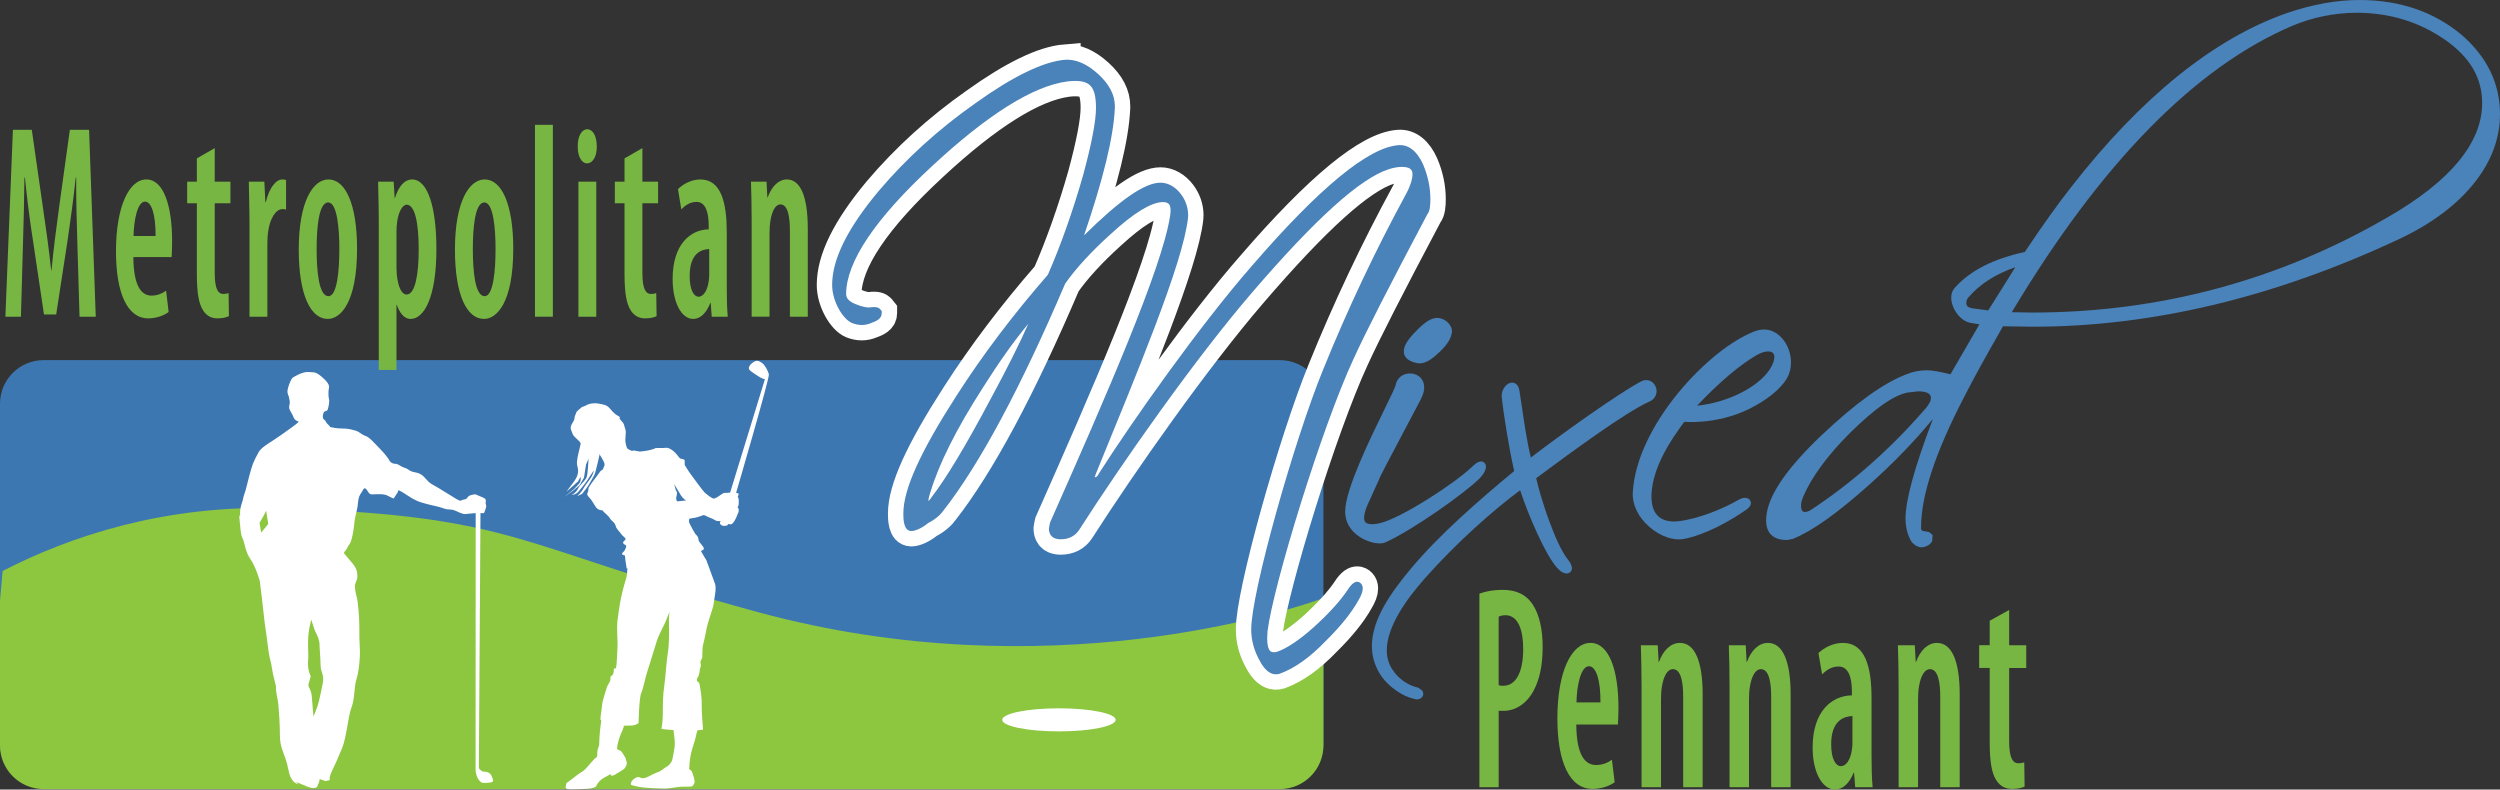 <svg enable-background="new 0 0 472.372 149.176" height="149.176" viewBox="0 0 472.372 149.176" width="472.372" xmlns="http://www.w3.org/2000/svg"><rect x="0" y="0" width="472.372" height="149.176" fill="#333333" stroke="none"/><path d="m250.06 140.492c0 4.552-3.69 8.241-8.242 8.241h-233.576c-4.552 0-8.242-3.689-8.242-8.241v-64.204c0-4.552 3.69-8.242 8.242-8.242h233.576c4.552 0 8.242 3.69 8.242 8.242z" fill="#3d77b2"/><path d="m250.06 121.475v19.382c0 4.551-3.69 8.241-8.242 8.241h-233.576c-4.552 0-8.242-3.69-8.242-8.241v-27.378l.497-5.596c12.576-6.474 30.453-12.552 52.568-11.85 45.07 1.431 44.18 7.144 90.138 19.627 54.799 14.884 100.782-.454 106.894-2.654z" fill="#8dc63f"/><g fill="#78b643"><path d="m14.623 46.219c-.126-3.982-.252-8.802-.221-12.679h-.094c-.411 3.877-.979 8.121-1.484 11.526l-2.209 14.355h-2.304l-2.083-13.988c-.568-3.563-1.137-7.964-1.515-11.893h-.095c-.032 3.982-.158 8.645-.284 12.836l-.379 13.465h-2.935l1.42-35.312h3.567l2.051 14.303c.663 4.558 1.2 8.278 1.61 12.26h.063c.379-3.982.852-7.649 1.483-12.26l1.988-14.303h3.63l1.262 35.312h-3.062z"/><path d="m25.199 48.576c.032 5.711 1.641 7.283 3.441 7.283 1.104 0 2.051-.419 2.746-.943l.473 4.034c-.947.733-2.43 1.205-3.851 1.205-3.945 0-6.092-4.768-6.092-12.679 0-8.435 2.462-13.57 5.744-13.57 3.22 0 4.861 4.873 4.861 11.683 0 1.467-.063 2.305-.094 2.986h-7.228zm4.198-3.981c.032-4.086-.789-6.496-1.988-6.496-1.452 0-2.115 3.51-2.178 6.496z"/><path d="m40.572 27.987v6.339h2.967v4.086h-2.967v13.203c0 3.143.726 3.929 1.578 3.929.379 0 .694-.052 1.041-.157l.063 4.348c-.505.262-1.262.419-2.209.419-1.073 0-2.052-.472-2.714-1.572-.757-1.258-1.136-3.144-1.136-6.916v-13.254h-1.83v-4.086h1.83v-4.401z"/><path d="m47.138 41.503c0-2.357-.095-4.977-.126-7.177h2.936l.189 3.877h.095c.599-2.62 1.862-4.296 3.124-4.296.316 0 .505.052.694.105v5.606c-.189-.105-.41-.105-.694-.105-1.168 0-2.367 1.624-2.714 4.401-.095.629-.126 1.467-.126 2.462v13.465h-3.377v-18.338z"/><path d="m67.465 47.005c0 10.32-3.188 13.255-5.524 13.255-3.251 0-5.492-4.506-5.492-13.098 0-9.221 2.746-13.255 5.618-13.255 3.22 0 5.398 4.715 5.398 13.098zm-7.638.052c0 4.296.442 8.907 2.241 8.907 1.673 0 2.052-5.082 2.052-8.907 0-3.72-.379-8.802-2.115-8.802-1.831 0-2.178 5.082-2.178 8.802z"/><path d="m71.57 42.342c0-3.405-.095-5.868-.126-8.016h2.936l.189 3.091h.063c.726-2.358 1.894-3.51 3.219-3.51 3.062 0 4.608 5.501 4.608 13.15 0 9.221-2.367 13.203-4.861 13.203-1.357 0-2.178-1.363-2.62-2.672h-.063v12.312h-3.345zm3.345 8.173c0 .786.063 1.572.158 2.149.41 2.462 1.199 2.986 1.736 2.986 1.704 0 2.304-4.034 2.304-8.54 0-5.03-.726-8.435-2.272-8.435-.852 0-1.61 1.572-1.799 3.248-.094.576-.126 1.205-.126 1.886v6.706z"/><path d="m96.979 47.005c0 10.32-3.188 13.255-5.524 13.255-3.251 0-5.492-4.506-5.492-13.098 0-9.221 2.746-13.255 5.618-13.255 3.22 0 5.398 4.715 5.398 13.098zm-7.638.052c0 4.296.442 8.907 2.241 8.907 1.673 0 2.052-5.082 2.052-8.907 0-3.72-.379-8.802-2.115-8.802-1.831 0-2.178 5.082-2.178 8.802z"/><path d="m101.083 23.586h3.377v36.255h-3.377z"/><path d="m112.762 27.672c.032 1.886-.757 3.196-1.862 3.196-.979 0-1.768-1.31-1.736-3.196-.032-1.991.789-3.248 1.799-3.248 1.041 0 1.799 1.257 1.799 3.248zm-3.472 32.169v-25.515h3.377v25.515z"/><path d="m121.379 27.987v6.339h2.967v4.086h-2.967v13.203c0 3.143.726 3.929 1.578 3.929.379 0 .694-.052 1.041-.157l.063 4.348c-.505.262-1.262.419-2.209.419-1.073 0-2.052-.472-2.714-1.572-.757-1.258-1.136-3.144-1.136-6.916v-13.254h-1.83v-4.086h1.83v-4.401z"/><path d="m137.319 54.025c0 1.991.032 4.139.189 5.816h-3.03l-.189-2.62h-.063c-.789 1.991-1.925 3.039-3.251 3.039-2.209 0-3.882-3.091-3.882-7.545 0-6.549 3.346-9.326 6.817-9.378v-.681c0-2.619-.631-4.506-2.304-4.506-1.104 0-2.02.524-2.872 1.415l-.631-3.824c.758-.786 2.367-1.834 4.229-1.834 3.977 0 4.987 4.506 4.987 9.955zm-3.314-6.968c-1.326.053-3.693.629-3.693 5.082 0 2.881.916 3.929 1.673 3.929.821 0 1.641-.943 1.925-2.934.063-.367.095-.838.095-1.31z"/><path d="m142.023 41.503c0-2.881-.063-4.925-.126-7.177h2.936l.158 2.986h.063c.726-2.043 2.02-3.405 3.629-3.405 2.588 0 3.945 3.301 3.945 9.221v16.713h-3.377v-16.189c0-2.515-.315-5.03-1.799-5.03-.82 0-1.578 1.048-1.894 3.143-.095.524-.158 1.362-.158 2.305v15.77h-3.377z"/><path d="m279.529 112.17c1.202-.44 2.68-.716 4.329-.716 2.439 0 4.397.716 5.771 2.809 1.237 1.872 1.855 4.736 1.855 7.93 0 3.745-.652 6.333-1.717 8.316-1.375 2.588-3.607 3.8-5.565 3.8-.378 0-.687 0-1.03 0v14.428h-3.642v-36.567zm3.641 17.292c.275.11.549.11.893.11 2.405 0 3.744-2.644 3.744-6.939 0-3.469-.893-6.388-3.366-6.388-.481 0-.962.11-1.271.275z"/><path d="m297.837 136.896c.034 6.002 1.787 7.654 3.744 7.654 1.202 0 2.233-.44 2.989-.991l.516 4.24c-1.031.771-2.645 1.266-4.191 1.266-4.294 0-6.63-5.011-6.63-13.327 0-8.866 2.68-14.263 6.252-14.263 3.504 0 5.29 5.122 5.29 12.28 0 1.542-.069 2.423-.103 3.14h-7.867zm4.569-4.185c.034-4.296-.859-6.829-2.164-6.829-1.58 0-2.302 3.69-2.37 6.829z"/><path d="m310.17 129.462c0-3.029-.068-5.176-.137-7.545h3.194l.172 3.139h.068c.79-2.148 2.198-3.579 3.951-3.579 2.816 0 4.294 3.47 4.294 9.692v17.567h-3.675v-17.017c0-2.643-.343-5.287-1.958-5.287-.893 0-1.717 1.102-2.061 3.305-.103.551-.172 1.431-.172 2.423v16.576h-3.675v-19.274z"/><path d="m326.795 129.462c0-3.029-.068-5.176-.137-7.545h3.194l.172 3.139h.068c.79-2.148 2.198-3.579 3.951-3.579 2.816 0 4.294 3.47 4.294 9.692v17.567h-3.675v-17.017c0-2.643-.343-5.287-1.958-5.287-.893 0-1.717 1.102-2.061 3.305-.103.551-.172 1.431-.172 2.423v16.576h-3.675v-19.274z"/><path d="m353.624 142.623c0 2.092.034 4.35.206 6.113h-3.298l-.206-2.753h-.069c-.859 2.092-2.096 3.194-3.538 3.194-2.404 0-4.225-3.249-4.225-7.93 0-6.884 3.641-9.803 7.42-9.858v-.716c0-2.754-.687-4.736-2.507-4.736-1.202 0-2.198.551-3.126 1.487l-.687-4.02c.825-.826 2.576-1.927 4.603-1.927 4.329 0 5.428 4.736 5.428 10.463v10.683zm-3.607-7.324c-1.443.055-4.019.661-4.019 5.341 0 3.029.997 4.131 1.82 4.131.893 0 1.787-.992 2.096-3.084.069-.386.103-.881.103-1.377z"/><path d="m358.741 129.462c0-3.029-.068-5.176-.137-7.545h3.194l.172 3.139h.068c.79-2.148 2.198-3.579 3.951-3.579 2.816 0 4.294 3.47 4.294 9.692v17.567h-3.675v-17.017c0-2.643-.343-5.287-1.958-5.287-.893 0-1.717 1.102-2.061 3.305-.103.551-.172 1.431-.172 2.423v16.576h-3.675v-19.274z"/><path d="m379.627 115.254v6.663h3.229v4.296h-3.229v13.877c0 3.305.79 4.131 1.718 4.131.412 0 .756-.055 1.134-.166l.068 4.571c-.549.275-1.374.44-2.404.44-1.168 0-2.233-.495-2.954-1.652-.825-1.321-1.237-3.304-1.237-7.269v-13.933h-1.992v-4.296h1.992v-4.626z"/></g><path d="m201.275 11.288c-4.131.342-9.825 3.099-16.948 8.199-6.941 4.864-13.131 10.486-18.392 16.709-5.858 7.045-8.703 12.818-8.703 17.653 0 3.102 2.043 6.464 3.734 7.178 1.288.509 2.479.506 3.656-.001.936-.331 1.978-.788 1.978-1.835v-.407l-.301-.377c-.227-.24-.639-.494-1.84-.336-.287.063-1.207.056-2.793-.608-.557-.207-1.792-.78-1.792-1.87 0-6.095 5.483-14.257 16.292-24.254 10.49-9.738 19.073-15.105 25.507-15.949 2.209-.267 3.609-.004 4.389.833.699.746 1.024 2.065 1.024 4.152 0 2.506-.825 6.815-2.452 12.806-1.952 6.812-4.184 13.11-6.632 18.721-6.63 7.619-12.261 15.07-17.208 22.769-6.897 10.689-10.109 17.794-10.109 22.357 0 .905 0 3.311 1.505 3.311.643 0 1.872-.421 3.223-1.539 1.387-.678 2.415-1.676 2.906-2.402l-.036.049c6.83-8.741 14.561-23.153 22.975-42.842 1.958-2.807 4.889-6.023 8.626-9.391 4.36-4.003 7.674-6.029 9.856-6.029.575 0 .973.152 1.186.453.267.376.327 1.095.176 2.074-1.452 9.789-12.095 34.131-22.638 57.887l-.037.084-.116.491-.118.723c0 .749.292 2.001 2.243 2.001 1.505 0 2.703-.611 3.463-1.767 8.159-12.733 21.89-32.306 32.597-44.76 12.091-14.086 20.598-21.75 26.012-23.432.802-.257 1.67-.405 2.385-.405 1.996 0 1.996.933 1.996 1.489 0 .643-.307 1.958-1.168 3.544-5.811 10.677-11.099 21.863-15.71 33.247-5.527 13.51-13.688 42.479-13.592 49.207 0 1.95.555 3.971 1.606 5.831 1.363 2.587 2.812 2.76 3.788 2.446 2.824-1.03 5.74-3.109 8.693-6.195 2.784-2.746 4.793-5.235 6.119-7.591.587-.97.866-1.725.866-2.357 0-.738-.539-1.235-1.043-1.235-.362 0-.956.174-1.904 1.671-1.386 2.045-3.51 4.379-6.305 6.913-2.648 2.373-5.172 4.066-6.926 4.643-.584.164-1.03.124-1.304-.132-.378-.353-.578-1.211-.578-2.481l.078-1.349c1.08-8.525 10.146-38.245 16.291-51.484 2.292-5.011 6.707-13.657 13.893-27.214.494-.553.577-1.724.577-2.882 0-2.17-.463-4.36-1.37-6.513-1.11-2.505-2.743-3.799-4.607-3.663-5.641.351-14.955 7.996-27.672 22.721-9.789 11.168-22.561 29.253-28.961 39.276-.17.334-.402.73-.68.73 0 0-.123-.018-.177-.026.101-.031.23-.545.23-.545 7.594-18.622 16.489-39.772 17.435-48.374.02-.193.029-.387.029-.582 0-1.372-.478-2.774-1.346-3.934-1.039-1.384-2.448-2.179-3.869-2.179-2.976 0-7.616 3.202-14.454 9.957 3.6-10.559 5.574-18.548 5.821-24.046.007-.108.007-.214.007-.321 0-2.17-1.036-4.174-3.162-6.116-2.143-1.935-4.176-2.817-6.219-2.702zm-25.861 87.511c-.031.017-.048.04-.081.054l.16-.104c-.027.025-.049.028-.079.05zm.35-5.695c1.618-5.429 4.96-12.095 9.941-19.842 3.092-4.902 5.926-8.878 8.6-12.093-1.635 3.708-4.001 8.449-7.184 14.323l-.004.007c-4.582 8.628-8.306 14.823-11.067 18.409-.275.447-.487.65-.646.771.015-.264.076-.714.36-1.575z" fill="#fff" stroke="#fff" stroke-width="5.815"/><path d="m201.275 11.288c-4.131.342-9.825 3.099-16.948 8.199-6.941 4.864-13.131 10.486-18.392 16.709-5.858 7.045-8.703 12.818-8.703 17.653 0 3.102 2.043 6.464 3.734 7.178 1.288.509 2.479.506 3.656-.001.936-.331 1.978-.788 1.978-1.835v-.407l-.301-.377c-.227-.24-.639-.494-1.84-.336-.287.063-1.207.056-2.793-.608-.557-.207-1.792-.78-1.792-1.87 0-6.095 5.483-14.257 16.292-24.254 10.49-9.738 19.073-15.105 25.507-15.949 2.209-.267 3.609-.004 4.389.833.699.746 1.024 2.065 1.024 4.152 0 2.506-.825 6.815-2.452 12.806-1.952 6.812-4.184 13.11-6.632 18.721-6.63 7.619-12.261 15.07-17.208 22.769-6.897 10.689-10.109 17.794-10.109 22.357 0 .905 0 3.311 1.505 3.311.643 0 1.872-.421 3.223-1.539 1.387-.678 2.415-1.676 2.906-2.402l-.036.049c6.83-8.741 14.561-23.153 22.975-42.842 1.958-2.807 4.889-6.023 8.626-9.391 4.36-4.003 7.674-6.029 9.856-6.029.575 0 .973.152 1.186.453.267.376.327 1.095.176 2.074-1.452 9.789-12.095 34.131-22.638 57.887l-.037.084-.116.491-.118.723c0 .749.292 2.001 2.243 2.001 1.505 0 2.703-.611 3.463-1.767 8.159-12.733 21.89-32.306 32.597-44.76 12.091-14.086 20.598-21.75 26.012-23.432.802-.257 1.67-.405 2.385-.405 1.996 0 1.996.933 1.996 1.489 0 .643-.307 1.958-1.168 3.544-5.811 10.677-11.099 21.863-15.71 33.247-5.527 13.51-13.688 42.479-13.592 49.207 0 1.95.555 3.971 1.606 5.831 1.363 2.587 2.812 2.76 3.788 2.446 2.824-1.03 5.74-3.109 8.693-6.195 2.784-2.746 4.793-5.235 6.119-7.591.587-.97.866-1.725.866-2.357 0-.738-.539-1.235-1.043-1.235-.362 0-.956.174-1.904 1.671-1.386 2.045-3.51 4.379-6.305 6.913-2.648 2.373-5.172 4.066-6.926 4.643-.584.164-1.03.124-1.304-.132-.378-.353-.578-1.211-.578-2.481l.078-1.349c1.08-8.525 10.146-38.245 16.291-51.484 2.292-5.011 6.707-13.657 13.893-27.214.494-.553.577-1.724.577-2.882 0-2.17-.463-4.36-1.37-6.513-1.11-2.505-2.743-3.799-4.607-3.663-5.641.351-14.955 7.996-27.672 22.721-9.789 11.168-22.561 29.253-28.961 39.276-.17.334-.402.73-.68.73 0 0-.123-.018-.177-.026.101-.031.23-.545.23-.545 7.594-18.622 16.489-39.772 17.435-48.374.02-.193.029-.387.029-.582 0-1.372-.478-2.774-1.346-3.934-1.039-1.384-2.448-2.179-3.869-2.179-2.976 0-7.616 3.202-14.454 9.957 3.6-10.559 5.574-18.548 5.821-24.046.007-.108.007-.214.007-.321 0-2.17-1.036-4.174-3.162-6.116-2.143-1.935-4.176-2.817-6.219-2.702zm-25.861 87.511c-.031.017-.048.04-.081.054l.16-.104c-.027.025-.049.028-.079.05zm.35-5.695c1.618-5.429 4.96-12.095 9.941-19.842 3.092-4.902 5.926-8.878 8.6-12.093-1.635 3.708-4.001 8.449-7.184 14.323l-.004.007c-4.582 8.628-8.306 14.823-11.067 18.409-.275.447-.487.65-.646.771.015-.264.076-.714.36-1.575z" fill="#4a82ba"/><path d="m265.671 70.656c-1.073.283-1.814 1.101-1.984 2.186-.075.36-1.059 2.375-2.011 4.323-2.963 6.073-7.442 15.25-7.506 19.418-.04 1.957.934 3.687 2.743 4.868 1.626 1.058 3.793 1.523 4.834 1.039 5.266-2.368 15.1-9.372 17.827-12.101.631-.629 1.197-1.516 1.197-2.222 0-.101-.012-.199-.036-.291-.086-.324-.327-.567-.642-.652-.541-.145-1.16.182-2.07 1.092-3.244 3.063-13.211 9.561-17.277 10.535-1.398.324-2.415.244-2.783-.221-.221-.278-.584-1.233.812-4.072.003-.004 1.791-3.952 1.791-3.952.192-.566.435-1.061 7.882-15.133 1.127-2.121.549-3.379.104-3.94-.643-.809-1.8-1.162-2.881-.877zm-3.935 31.839.012-.004c-.002 0-.009.002-.012.004z" fill="#4a82ba"/><path d="m271.057 60.118c-1.004.201-2.152 1.018-3.606 2.569-1.497 1.497-2.203 2.686-2.203 3.725 0 .773.435 1.782 2.505 2.196 1.116.223 2.343-.333 3.857-1.745 1.583-1.398 2.456-2.645 2.669-3.81.05-.144.076-.301.076-.463 0-.482-.219-1.021-.645-1.497-.702-.787-1.744-1.169-2.653-.975zm.546 6.752.014-.014c-.003.003-.011.011-.014.014z" fill="#4a82ba"/><path d="m310.137 72.042c-4.223 2.193-15.604 10.332-20.878 14.407-.649-2.515-1.207-6.204-1.662-9.301l-.494-3.264c-.21-1.622-1.302-1.602-1.518-1.582-.966.093-1.847 1.294-1.847 2.473 0 .047.001.096.004.143.328 3.276 1.455 10.201 2.363 14.076-6.667 5.53-14.131 12.003-19.467 18.391-3.843 4.574-7.424 9.686-7.424 14.678 0 1.976.563 3.934 1.891 5.832 1.422 1.956 4.013 3.728 6.034 4.133.785.325 1.502-.042 1.712-.573.049-.118.072-.242.072-.364 0-.214-.072-.43-.211-.62l-.723-.528c-2.082-.483-3.812-1.733-4.98-3.555-.678-1.083-.975-2.276-.975-3.531 0-4.387 3.617-9.537 7.103-13.478 6.075-6.886 13.279-13.214 18.092-16.749 1.537 4.712 4.818 12.318 6.999 14.667.867.999 1.826 1.333 2.429.832.195-.164.355-.405.355-.763 0-.406-.207-.961-.811-1.715-2.238-2.795-5.02-11.21-5.944-15.3.386-.286.93-.688.93-.688 5.542-4.097 15.86-11.724 20.443-13.779.785-.335 1.286-.982 1.365-1.768.007-.07.01-.141.01-.211 0-.698-.342-1.373-.906-1.762-.579-.397-1.293-.435-1.962-.101z" fill="#4a82ba"/><path d="m330.328 77.348c3.175-1.53 6.093-3.717 7.362-5.954.483-.856.716-1.864.716-2.897 0-1.615-.57-3.291-1.644-4.542-1.376-1.599-3.27-2.095-5.196-1.363-8.65 3.255-22.449 17.848-23.058 30.566-.089 2.249 1.045 4.569 3.108 6.371 2.027 1.775 4.505 2.662 6.465 2.319 4.089-.75 9.01-3.5 11.986-5.622 1.07-.78.744-1.486.619-1.685-.359-.567-1.218-.631-2.087-.155-2.973 1.733-7.673 3.666-11.512 4.102-.917.108-2.621.126-3.774-.95-.847-.794-1.276-2.054-1.276-3.754 0-.18.004-.365.014-.555.318-4.996 3.433-9.819 6.193-13.53 0 .001 5.972.594 12.084-2.351zm4.686-10.633c.146.157.243.415.243.77 0 .556-.239 1.349-.902 2.368-2.286 3.43-8.162 6.266-13.709 6.799 4.194-4.404 8.108-7.746 11.359-9.604 1.517-.834 2.605-.769 3.009-.333z" fill="#4a82ba"/><path d="m432.069 2.481c-13.793 4.832-27.494 15.888-40.727 32.866-2.482 3.144-5.354 7.168-8.758 12.263-5.95 1.304-10.2 3.459-13.098 6.621-.541.539-.802 1.173-.802 1.974 0 2.22 1.872 4.607 3.782 4.822.025.001.842.14 1.544.261-.855 1.47-5.027 8.657-5.483 9.441-1.921-.499-3.39-.769-4.438-.769-1.34 0-2.675.261-3.856.754-4.319 1.641-9.562 5.399-16.007 11.482-7.081 6.721-10.522 12.001-10.522 16.142 0 1.687.685 3.699 3.954 3.699l1.105-.214c3.692-1.494 8.44-4.879 14.559-10.358 4.548-4.077 8.52-8.2 11.857-12.265-.011.053-.034.155-.034.155-3.425 9.044-5.097 15.148-5.097 18.634 0 1.665.412 3.232 1.16 4.408.873 1.008 1.885 1.254 2.793.792.553-.179.855-.584 1.044-.867.068-.132.116-1.226.116-1.226l-.664-.565c-.092-.023-.865-.16-1.292-.237-.106-.153-.223-.322-.223-.322-.001-.092-.001-.184-.001-.276 0-6 2.629-14.019 8.036-24.489 2.273-4.467 4.629-8.604 6.907-12.604 0 0 .324-.569.542-.955.777.012 5.688.082 5.688.082 22.417 0 45.617-5.541 68.959-16.469 6.374-2.968 11.307-6.68 14.661-11.031 3.052-3.95 4.6-8.209 4.6-12.656 0-5.845-2.493-10.933-7.408-15.12-5.199-4.285-11.636-6.454-19.142-6.454-4.341 0-8.839.811-13.755 2.481zm-59.6 58.547s-.001-.001-.003-.001c-.001 0-.001 0 .003.001zm-8.469 42.161c-.032.011-.047.037-.082.046l.183-.074c-.033.019-.068.011-.101.028zm-23.696-7.643c0-.581.148-1.016.391-1.665 1.6-3.729 4.571-7.792 8.817-12.039 4.763-4.673 8.1-7.036 10.814-7.656.004 0 2.105-.244 2.105-.244 2.414 0 2.414.964 2.414 1.28 0 .487-.274 1.046-.888 1.813-6.611 7.672-13.986 14.202-21.901 19.386-.311.186-.712.317-.995.317-.227.001-.757.001-.757-1.192zm32.55-37.264c-1.32-.177-1.32-.753-1.32-1.03 0-.412.149-.807.398-1.056 2.145-2.526 5.145-4.407 8.864-5.712-.829 1.323-1.753 2.8-1.753 2.8s-2.947 4.695-3.371 5.369c-.637-.084-2.818-.371-2.818-.371zm60.259-53.397c3.829-1.616 8.044-2.471 12.189-2.471 6.205 0 11.819 1.717 16.68 5.103 4.722 3.287 7.017 7.201 7.017 11.965 0 7.494-5.983 14.736-17.78 21.526-20.591 11.977-43.213 18.048-67.242 18.048 0 0-2.422-.041-3.85-.065 16.77-28.04 34.589-46.271 52.986-54.106z" fill="#4a82ba"/><ellipse cx="200.084" cy="136.013" fill="#fff" rx="10.722" ry="2.18"/><path d="m127.374 91.459.359 1.285s.18 0 .18.49c0 .488-.225.753-.134 1.063.09.31.134.443.134.443l1.714-.178s-.586-.353-.946-.931c-.361-.576-1.307-2.172-1.307-2.172zm-14.052-5.719s-.773 3.612-1.043 4.056c-.273.445-.967 1.774-1.394 2.353-.425.578-.889 1.158-.889 1.158l-.929.443s.89-.851 1.161-1.432c.272-.58 1.354-1.772 1.702-2.556.349-.785.232-.819.232-.819s-.773 1.127-1.199 1.807c-.424.684-1.238 1.605-1.664 2.15-.425.544-1.315.646-1.315.646s.853-.407 1.239-1.227c.387-.817 1.471-1.5 1.663-2.283.193-.783.271-2.59.271-2.59l.077-.785-.502 1.09-.387 2.49-.851 1.464-1.16.954-1.741 1.263 1.818-1.467s.812-.783 1.121-1.227c.31-.443.155-1.124.155-1.124l-.464.852-2.166 1.943s.541-.819 1.044-1.431c.503-.616 1.045-1.399 1.122-2.286.077-.886-.271-.988-.194-2.012.077-1.022.503-2.316.696-3.374l-.169-.301s-.4-.44-.867-.852c-.467-.409-.501-.705-.801-1.468-.3-.765.622-1.533.656-2.089.032-.558.199-.646.299-1.029.101-.38.466-.558.867-.938.4-.384.367-.178.867-.443s.8-.411 1.501-.47 1.334.087 2.134.294c.8.206 1.1.853 1.567 1.293.468.441.433.47 1.068.822.633.355.166.294.166.294s.09.338.543.781c.454.442.353.8.605 1.418.251.624-.169 1.76.083 2.781.252 1.02.252.842.806 1.153.553.311.503.087.503.087s.151 0 .303 0c.151 0 .905.224 1.158.18.252-.045.704-.045 1.36-.18.654-.13.705-.176 1.158-.31.453-.132.201-.132.201-.132s.203-.045.655-.045h1.007c.504 0 .577-.146 1.158.132.554.267 1.108.799 1.51 1.33.402.532.453.577.856.623.402.044.453.266.453.266s0 0 0 .133v.709s.654 1.152 1.309 1.996c.654.842 2.064 2.882 2.567 3.325s1.007.799 1.36.976c.352.178.454 0 .704-.088.253-.089.555-.358 1.109-.71.553-.354.301-.133 1.007-.221.704-.091.502.043.502.043l6.595-21.487s-.504-.156-.756-.289-2.173-1.317-2.253-1.631c-.195-.759.98-1.474 1.334-1.562.353-.088.782.118 1.236.472.453.356 1.025 1.405 1.195 2.056.176.675-6.193 22.398-6.193 22.398l.453.132v.266l-.151.357.1.177s.101.221.101.622c0 .398 0 .486-.051.796-.051.311-.202.356-.202.356l.202.265s.1.4 0 .664c-.1.268-.202.489-.402.976-.202.489-.605 1.155-.856 1.287s-.705 0-.705 0l-.15.267s-.403.088-.605.088-.503-.045-.706-.31c-.2-.265.051-.577.051-.577s-.402-.043-.654-.043c-.251 0-.504-.268-1.058-.488-.553-.224-.705-.267-1.108-.488-.402-.223-.402-.135-.806 0-.402.133-.855.353-1.712.443-.855.088-.603.264-.603.264s-.051.18-.051.4c0 .222.605 1.241.857 1.729.251.489.402.664.704.976.302.31.151.754.402 1.108.251.356.855 1.02.855 1.2 0 .176 0 .264-.202.355-.202.088-.352.176-.352.176l.252.444.603 1.021s.151.131.303.619c.15.488 1.207 3.194 1.509 4.124.303.932-.1 2.441-.251 3.681-.152 1.243-1.058 3.15-1.41 5.101-.352 1.953-.704 2.972-.704 3.416 0 .445-.05 1.152-.05 1.64 0 .487-.454.532-.303 1.243.151.709-.15.709-.15 1.064 0 .354-.201 1.155-.252 1.285-.05.133-.251.268-.302.623-.05.353.101.353.302.531.202.178.202.445.303.977.1.531.352 2.217.301 3.282-.051 1.062.252 4.699.252 4.699l-1.057.133s-.253.843-.353 1.374c-.101.534-.553 1.73-.856 2.972-.302 1.242-.352 2.972-.352 2.972l.453.355s.504 1.24.553 1.771c.051.535-.05.624-.252.934-.2.308-.502.266-1.812.266-1.307 0-2.466.355-3.473.355-1.006 0-3.977-.09-5.135-.355-1.159-.266-1.36-.266-1.36-.488 0-.224.102-.712.857-1.154.754-.443.855.089 1.459.046.603-.046.906-.269 1.964-.799 1.056-.531.905-.223 1.711-.843.806-.622 1.108-.664 1.36-1.02.25-.356.453-.487.554-1.198.1-.708.403-1.774.403-2.661 0-.886-.25-2.571-.25-2.571s-.807-.089-1.511-.132c-.705-.046-.756-.135-.756-.135s.252-1.33.252-2.794c0-1.462 0-3.546.252-5.145.252-1.596.452-5.143.705-6.474.252-1.333.252-4.215.202-5.321-.052-1.11.1-2.352.1-2.352s-.604 1.507-.755 1.908c-.152.4-1.209 2.35-1.562 3.371-.352 1.018-1.409 4.657-1.811 5.809-.404 1.153-.806 3.371-1.208 4.258-.404.888-.504 5.676-.504 5.676s-.202.133-.454.267c-.251.133-.503.223-1.661.223-1.157 0-.654.087-.654.087s-.151.445-.201.623c-.051.176-.454.93-.756 1.908-.302.974-.353 1.726-.353 1.726s0 .134.453.311c.454.18.454.311.957 1.109.504.798.202.577.202.577l.151.266.1.622s-.1.353-.352.752c-.251.402-1.561 1.021-1.762 1.2-.202.178-.755.31-.755.31l-.251-.31s-.504.266-1.208.664c-.706.398-1.158.931-1.46 1.553-.302.621-2.568.577-4.432.621-1.863.043-1.259-.399-1.259-.842 0-.445.303-.445.856-.888.554-.443 1.561-1.241 2.114-1.552.555-.309 1.007-.886 1.812-1.819.806-.931.655-.664.908-.885.251-.222.2-.4.2-.933s.353-1.373.353-1.373 0 0 .05-1.286c.05-1.287.353-3.46.353-3.46l-.148-.09s-.051-.267.151-1.554c.2-1.285.05-1.285.554-2.971.503-1.686.553-1.863.906-2.395s.252-.755.252-.755l.049-.531s.303-.088.454-.4c.151-.311.151-.62.151-.886 0-.267.302-.222.302-.222s.201.356.301-2.085c.101-2.439.151-1.774.051-4.256-.101-2.483.05-2.661.302-4.57.251-1.905.554-3.102.906-4.476.352-1.375.603-1.686.654-2.794.05-1.11.202-.666.202-.666l-.303-.044s-.049-.577-.151-1.066c-.101-.486-.101-1.065-.151-1.285-.049-.223-.251-.089-.504-.267-.25-.177.303-.531.454-.798.151-.266.351-.709.251-.886-.1-.181-.453-.223-.554-.488-.1-.267.352-.443.453-.71.1-.267-.554-.579-.805-.975-.253-.4-.897-1.001-.998-1.384-.1-.382-.268-.762-.734-1.117-.466-.353-.266-.528-1.067-1.233-.8-.704-.734-.765-.734-.765s-.6.031-1.033-.352c-.434-.382-.8-1.381-1.501-2.086-.7-.705-.166-.911-.166-1.264 0-.35.1-.644.1-.644l.58-.857 1.726-2.317s.303 0 .453-.444c.152-.445.252-.445.203-.844-.05-.398-.857-1.639-.857-1.639z" fill="#fff"/><path d="m92.897 146.642c-.182-.495-.689-.848-1.53-.848-.344 0-.746-.421-.888-.656l.306-48.199c.644 0 .644.193.829-.393.185-.587.371-.784.185-1.273-.185-.49.371-.883-.555-1.274s-1.407-.594-1.407-.594-1.007.039-1.378.432c-.37.39-.18.456-.828.554-.648.099-.371.49-1.39-.098s-3.243-2.058-4.54-2.742c-1.297-.688-1.483-1.959-3.058-2.255-1.576-.293-1.204-.587-2.131-.881-.926-.294-1.205-.783-1.852-.783-.649 0-1.019-.491-1.019-.491s-.253-.699-1.816-2.305c-1.278-1.313-1.983-2.2-2.817-2.494-.833-.294-1.111-.785-1.853-.98-.741-.197-1.297-.392-2.408-.392-1.112 0-1.946-.197-1.946-.197l-.463-.098s.092-.096-.278-.39c-.372-.294-.649-.884-.649-.884s-.506-.124-.399-.923c.163-1.218.778-.467.963-1.251.187-.785.221-1.01.221-1.401 0-.392.05.049-.044-.44-.136-.723-.076-1.101-.076-1.533 0-.587.559-.962-.923-2.333s-1.687-1.13-2.891-1.228c-1.205-.099-3.006 1.101-3.006 1.101-.464.588-.831 1.766-.924 2.354-.093.589.221 1.104.221 1.104s.096.535.188.926c.093.394-.11.718-.11 1.207 0 .491.665 1.292.849 1.88.185.589.976.818.976.818s-.233.31-1.623 1.289c-1.389.978-2.316 1.666-3.242 2.252-.926.587-2.223 1.372-2.686 2.156-.464.784-.834 1.567-1.112 2.253-.278.688-1.019 3.43-1.205 4.311-.185.881-.556 1.666-.648 2.253-.094.588-.278.784-.464 1.665s-.092 1.471-.092 1.471-.278-.098-.093 1.175c.186 1.273.093 2.254.556 3.23.463.98.463 2.449 1.483 3.921 1.019 1.468 1.76 4.113 1.76 4.113s.093.882.371 3.038c.277 2.154.463 4.506.741 6.172.278 1.663.464 4.211.834 5.584.372 1.37.371 2.156.65 3.231.277 1.08.463 1.862.463 1.862s-.092.49.185 1.861c.277 1.373.277 1.568.464 4.41.184 2.841-.093 3.723.463 5.485.555 1.764.833 1.96 1.296 4.311.464 2.352 1.853 2.448 1.853 2.448s-1.204-.782.556 0c1.76.785 2.131.785 2.596.688.463-.098.463-.49.648-.883.185-.391.185-.782.185-.782l1.112.39.834-.196s-.278-.294.37-1.665c.649-1.371 1.111-2.353 1.945-4.407.834-2.06 1.112-5.977 1.76-7.643.649-1.665.463-3.819.927-5.289s.741-4.017.649-5.78c-.092-1.762-.092-2.154-.092-4.212s-.278-4.409-.371-4.995c-.092-.589-.464-1.666-.464-2.547 0-.883.464-1.079.464-1.96s-.186-1.567-.927-2.45c-.741-.881-1.574-1.861-1.574-1.861v-.294s.092 0 .369-.392c.278-.39.186-.489.649-1.076.463-.589.834-2.939.926-4.114.093-1.175.557-2.253.649-3.526s.371-1.666.648-2.058c.279-.393.464-1.078.835-.784.369.294.556 1.078 1.111 1.078.556 0 1.482-.098 2.224 0 .741.098 1.019.392 1.482.587.464.196.464.196.464.196l.834-1.273s-.371-.687 1.019.195c1.39.881 1.946 1.372 3.52 1.861 1.576.491 3.058.686 4.077 1.078s1.297 0 2.315.49c1.02.491 1.576.588 1.576.588s.371 0 1.111-.098c.386-.05.722-.076 1.047-.087l-.022 48.401.008.224c0 .714.555 2.361 1.511 2.361 2.36-.003 1.834-.435 1.516-1.296zm-43.549-46.012-.308-1.853.823-1.416.413-.871.413 2.506zm11.645 28.441c-.309 1.634-.515 2.396-.721 3.377-.207.981-1.031 2.943-1.031 2.943s-.205-1.852-.309-3.596c-.103-1.744-.825-1.852-.619-2.616.206-.762.412-1.415.412-1.415s-.618-.982-.515-2.725 0-1.418 0-3.706c0-2.287.619-4.249.619-4.249s.515 1.853.824 2.397c.31.545.722 1.527.722 2.288 0 .762.206 2.833.206 4.033-.001 1.199.722 1.635.412 3.269z" fill="#fff"/></svg>